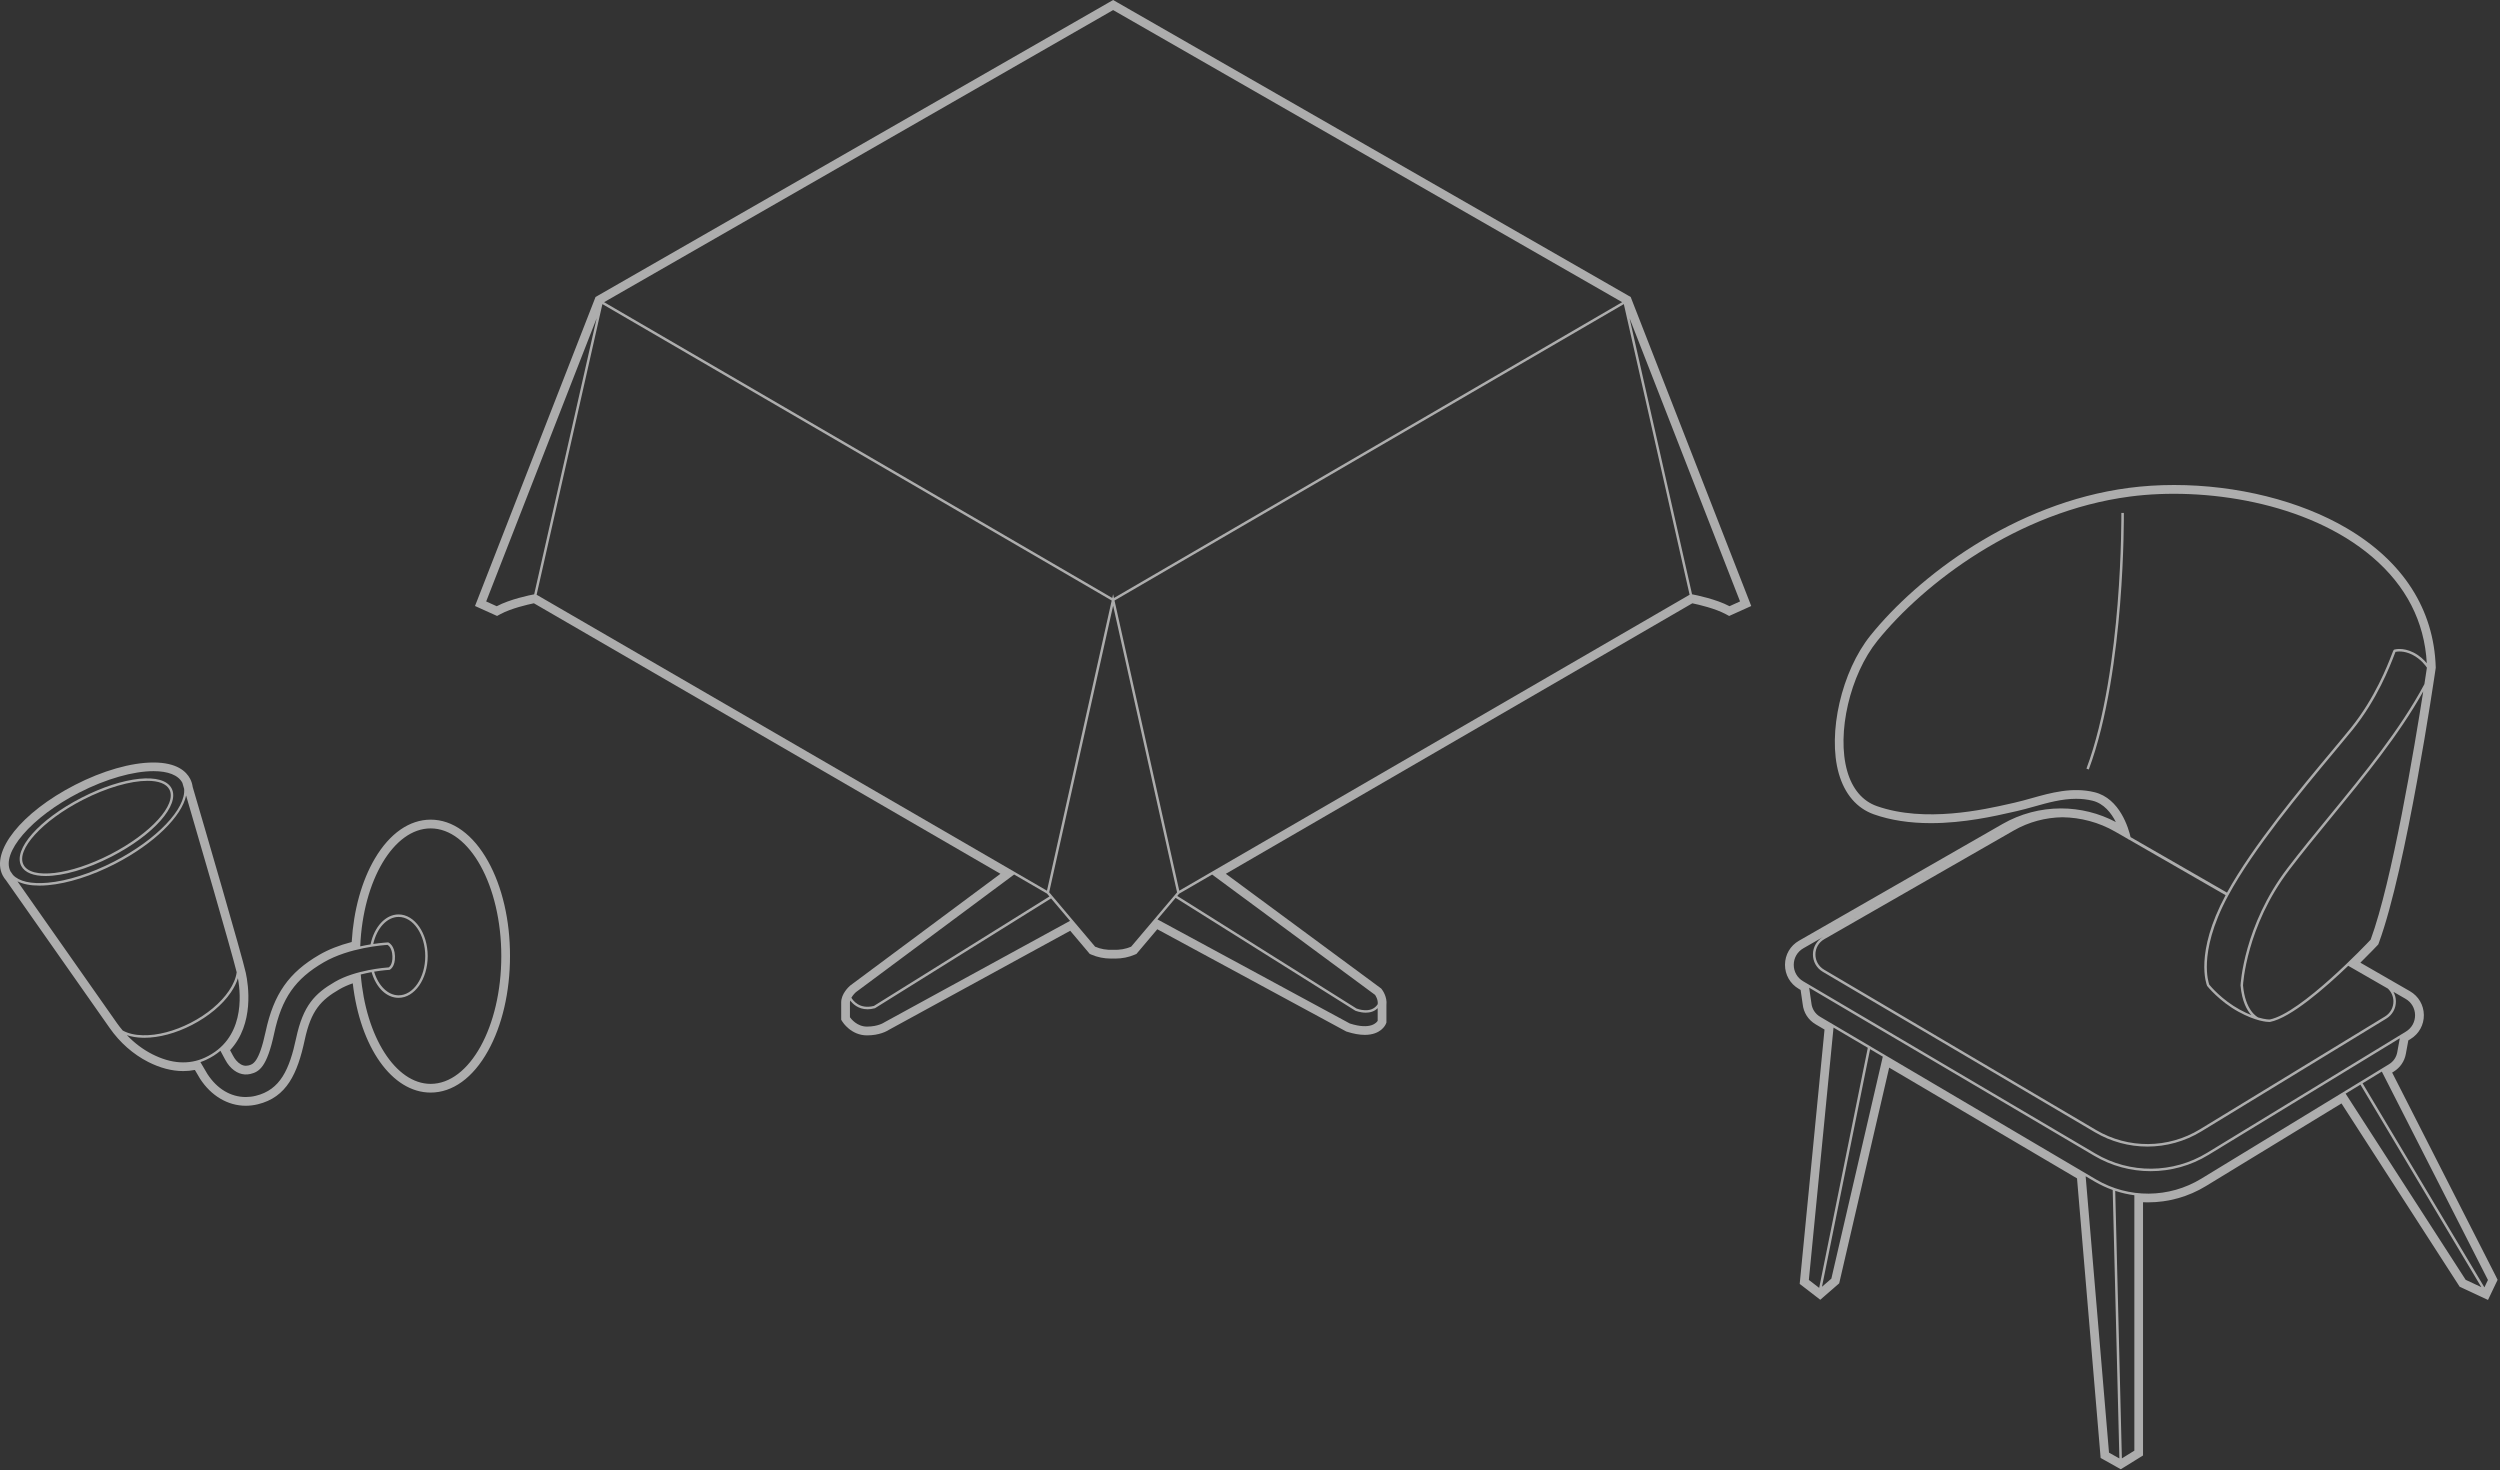 <svg width="1000" height="588" viewBox="0 0 1000 588" fill="none" xmlns="http://www.w3.org/2000/svg">
<rect x="0" y="0" width="1000" height="588" fill="#333333" stroke="none"/>
<g opacity="0.6">
<g clip-path="url(#clip0_7_1555)">
<path d="M998.4 510.61L956.86 429.03L957.41 428.7C960.07 427.08 961.83 424.5 962.36 421.45L963.33 416.16L964.21 415.62C967.6 413.55 969.59 409.95 969.54 405.98C969.49 402.01 967.41 398.46 963.97 396.48L944.15 385.07C948.16 381.12 950.78 378.33 950.91 378.19L951.32 377.75L951.53 377.18C962.54 347.41 973.79 270.64 974.26 267.38L974.3 267.12L974.29 266.86C973.58 243.78 961.27 224.56 938.7 211.29C920.01 200.3 894.83 194 869.61 194C863.41 194 857.33 194.39 851.54 195.15C805.53 201.19 767.13 230.7 748.23 254.13C736.65 268.49 730.94 293.26 735.5 309.34C737.86 317.65 742.72 323.32 749.56 325.74C756.18 328.08 763.85 329.26 772.37 329.26C785.57 329.26 798.02 326.42 804.71 324.89C805.43 324.73 806.08 324.58 806.67 324.45C808.94 323.94 811.22 323.3 813.63 322.63C819.07 321.1 824.69 319.52 830.45 319.52C832.74 319.52 834.87 319.77 836.96 320.27C841.54 321.38 844.51 325.2 846.34 328.82C839.59 325.25 832.03 323.37 824.38 323.37C816.2 323.37 808.12 325.52 801.02 329.59L719.59 376.29C716.11 378.28 714.03 381.86 714 385.87C713.98 389.88 716.02 393.48 719.47 395.52L720.25 395.98L721.07 401.65C721.42 405.05 723.31 407.99 726.26 409.73L729.81 411.82L720.04 511.91L719.88 513.56L721.19 514.57L726.17 518.41L728.11 519.91L729.96 518.3L734.94 513.97L735.68 513.33L735.9 512.38L755.67 427.05L830.81 471.35L840.12 581.59L840.25 583.18L841.64 583.96L846.78 586.84L848.32 587.7L849.82 586.77L855.79 583.07L857.21 582.19V580.52V480.9C857.87 480.93 858.54 480.94 859.2 480.94C867.37 480.94 875.38 478.69 882.35 474.44L936.59 441.37L983.39 513.95L983.86 514.68L984.64 515.05L992.51 518.72L995.2 519.98L996.48 517.3L998.4 513.28L999.04 511.94L998.4 510.61ZM838.4 471.77L728.05 406.71C726.05 405.53 724.78 403.53 724.55 401.21L723.66 395.08L837.67 462.3C844.65 466.42 852.45 468.47 860.25 468.47C868.26 468.47 876.28 466.3 883.39 461.96L959.92 415.3L958.91 420.85C958.55 422.9 957.37 424.62 955.58 425.71L880.54 471.46C867.61 479.35 851.45 479.47 838.4 471.77ZM848.75 583.36L846.09 476.34C848.59 477.17 851.15 477.76 853.74 478.1V580.26L848.75 583.36ZM733.41 411.03L747.12 419.11L727.67 515.15L723.54 511.97L733.41 411.03ZM728.79 514.71L748.04 419.66L753.12 422.66L732.54 511.46L728.79 514.71ZM845.08 475.99L847.75 583.38L843.6 581.06L834.26 470.5L837.88 472.64C840.2 474 842.61 475.1 845.08 475.99ZM750.73 322.44C745 320.42 740.9 315.56 738.87 308.39C734.58 293.26 740 269.91 750.95 256.33C769.45 233.4 807.01 204.52 851.99 198.62C881.53 194.74 922.94 200.7 948.86 222.74C962.45 234.3 969.79 248.64 970.72 265.31C969.72 264.08 967.94 262.27 965.34 260.98C961.05 258.84 957.85 259.8 957.71 259.84L957.59 259.88L957.5 259.97C957.36 260.12 957.27 260.33 956.72 261.75C955.05 266.07 949.98 279.23 940.37 291.15C938.33 293.68 935.73 296.79 932.72 300.39C920.12 315.49 901.18 338.18 890.8 357.05L852.23 334.85C851.46 331.47 848 319.36 837.78 316.88C828.86 314.72 820.26 317.14 812.68 319.27C810.32 319.93 808.09 320.56 805.91 321.05C805.31 321.18 804.65 321.33 803.93 321.5C793.77 323.8 769.97 329.23 750.73 322.44ZM957.37 400.49C957.4 403.01 956.14 405.29 953.99 406.6L880 451.71C867.24 459.49 851.32 459.6 838.45 452.02L729.64 387.87C727.45 386.58 726.15 384.29 726.17 381.75C726.18 379.21 727.51 376.94 729.72 375.67L805.49 332.21C811.51 328.76 818.24 327 824.98 326.9C832.28 327 839.55 328.91 846.06 332.65L851.41 335.73C851.43 335.8 851.43 335.86 851.44 335.86L851.6 335.83L890.24 358.07C877.75 381.33 882.61 393.78 882.82 394.3L882.89 394.42C882.94 394.48 887.73 400.52 895.47 404.74C902.4 408.52 906.72 408.79 907.77 408.79C907.9 408.79 907.98 408.79 908 408.78C916.29 407.15 930 395.21 939.29 386.31L955.14 395.43C956.53 396.74 957.34 398.53 957.37 400.49ZM907.88 407.8C907.86 407.8 906.24 407.85 903.32 407C902.82 406.76 898.1 404.21 897.21 394.14C897.22 393.91 898.45 370.59 915.78 347.86C921.02 340.99 926.64 334.13 932.6 326.87C945.88 310.68 959.57 293.97 969.3 276.55C965.84 298.62 956.84 352.58 948.26 375.87C946.73 377.51 920.32 405.35 907.88 407.8ZM969.76 273.66C960.02 291.86 945.69 309.34 931.83 326.24C925.87 333.51 920.23 340.38 914.99 347.26C897.45 370.25 896.22 393.87 896.21 394.17C896.78 400.63 898.83 404.17 900.53 406.04C899.17 405.5 897.64 404.8 895.94 403.87C888.79 399.97 884.21 394.49 883.71 393.87C883.54 393.4 882.5 390.31 882.78 384.85C883.06 379.38 884.75 370.33 891.22 358.35C901.45 339.41 920.74 316.31 933.5 301.02C936.51 297.41 939.11 294.3 941.16 291.76C950.86 279.72 955.98 266.46 957.67 262.1C957.9 261.49 958.11 260.96 958.19 260.75C958.88 260.6 961.54 260.19 964.9 261.87C968.39 263.62 970.34 266.4 970.76 267.06C970.67 267.71 970.32 270.06 969.76 273.66ZM729.22 374.8C726.7 376.24 725.19 378.84 725.17 381.74C725.15 384.64 726.63 387.25 729.13 388.73L837.94 452.88C844.44 456.71 851.71 458.63 858.97 458.63C866.43 458.63 873.89 456.61 880.52 452.57L954.5 407.46C956.96 405.96 958.4 403.35 958.36 400.48C958.34 399.14 957.99 397.86 957.38 396.74L962.21 399.52C964.57 400.88 965.99 403.31 966.03 406.03C966.06 408.75 964.7 411.22 962.38 412.63L882.87 461.11C869.15 469.48 852.02 469.61 838.18 461.44L721.25 392.5C718.88 391.11 717.48 388.63 717.5 385.89C717.52 383.14 718.95 380.69 721.33 379.32L802.76 332.62C802.81 332.59 802.86 332.57 802.9 332.54L729.22 374.8ZM944.17 433.84L992.54 514.86L986.27 511.93L938.24 437.45L944.17 433.84ZM993.76 514.94L945.03 433.32L952.73 428.63L995.18 511.99L993.76 514.94Z" fill="white"/>
<path d="M848.03 241.76C849.68 221.25 849.54 205.32 849.54 205.16L848.54 205.17C848.54 205.33 848.68 221.22 847.03 241.69C845.51 260.56 842.11 287.29 834.57 307.45L835.51 307.8C843.09 287.53 846.51 260.7 848.03 241.76Z" fill="white"/>
</g>
<g clip-path="url(#clip1_7_1555)">
<path d="M699.46 239.75L652.66 119.79L652.28 118.8L651.36 118.27L446.74 0.86L445.25 0L443.76 0.86L239.13 118.27L238.21 118.8L237.83 119.79L191.04 239.75L190 242.4L192.6 243.57L197.48 245.77L198.83 246.38L200.14 245.67C204.42 243.35 211.01 241.84 213.56 241.31L400.17 349.52L340.24 394.1L340.15 394.17L340.06 394.24C339.46 394.76 336.48 397.53 336.48 400.94V407.04V407.9L336.93 408.63C337.07 408.86 340.43 414.15 346.79 414.15C351.76 414.15 354.73 412.48 355.55 411.94L428.08 372.3L435.44 381.02L435.89 381.56L436.54 381.84C438.98 382.89 441.62 383.43 444.4 383.43C444.68 383.43 444.96 383.42 445.24 383.41C445.52 383.42 445.8 383.43 446.08 383.43C448.86 383.43 451.5 382.9 453.94 381.84L454.59 381.56L455.04 381.02L462.92 371.7L538.25 412.46L538.49 412.59L538.75 412.67C541.4 413.52 543.81 413.95 545.91 413.95C552.34 413.95 554.16 410.02 554.34 409.57L554.57 409.02V408.42V402.02C554.96 398.7 552.95 396.02 552.72 395.72L552.47 395.4L552.14 395.16L490.33 349.52L676.93 241.32C679.48 241.85 686.08 243.37 690.35 245.68L691.66 246.39L693.01 245.78L697.89 243.58L700.49 242.41L699.46 239.75ZM691.8 242.48C686.46 239.66 678.5 238.04 676.82 237.72L651.82 127.27L696.02 240.57L691.8 242.48ZM339.98 400.95C339.98 400.7 340.02 400.44 340.09 400.18C341.03 401.46 343.21 403.71 347.01 403.71C347.89 403.71 348.86 403.59 349.91 403.31L349.98 403.29L420.42 359.36L428.01 368.34L353.7 408.96C353.68 408.98 351.31 410.64 346.79 410.64C342.8 410.64 340.42 407.52 339.97 406.89V400.95H339.98ZM194.47 240.58L238.67 127.28L213.67 237.73C211.99 238.05 204.03 239.66 198.69 242.49L194.47 240.58ZM471.7 356.28L445.81 240.21L649.53 121.64L675.84 237.9L471.7 356.28ZM418.79 356.28L214.65 237.9L240.96 121.64L444.68 240.21L418.79 356.28ZM445.59 239.19L445.25 237.67L444.91 239.19L241.63 120.87L445.25 4.03L648.87 120.87L445.59 239.19ZM405.65 349.81L418.8 357.44L419.77 358.59L349.58 402.36C343.73 403.87 341.12 400.07 340.55 399.09C341.25 397.86 342.32 396.9 342.32 396.9L405.65 349.81ZM419.67 356.92L445.25 242.26L470.83 356.96L452.45 378.68C450.23 379.62 447.88 380.03 445.23 379.92C442.62 380.04 440.27 379.63 438.05 378.68L419.67 356.92ZM470.25 359.14L542.13 404.28C542.17 404.29 544.08 405.07 546.31 405.07C547.93 405.07 549.7 404.65 551.07 403.27V408.32C550.75 408.87 548.46 412.14 539.91 409.39L462.98 367.76L470.25 359.14ZM551.09 401.66C548.53 405.77 542.77 403.46 542.59 403.4L470.9 358.38L471.69 357.45L484.85 349.82L550.01 397.94C550.22 398.23 551.28 399.83 551.09 401.66Z" fill="white"/>
</g>
<g clip-path="url(#clip2_7_1555)">
<path d="M8.5 346.36C9.9 349.08 13.42 350.4 18.26 350.4C25.15 350.4 34.72 347.73 44.63 342.63C61.5 333.95 72.05 321.98 68.66 315.39C65.27 308.8 49.4 310.44 32.53 319.13C15.66 327.8 5.11 339.77 8.5 346.36ZM32.99 320.01C42.72 315 52.28 312.33 58.99 312.33C63.38 312.33 66.56 313.47 67.78 315.84C70.86 321.83 60.28 333.44 44.18 341.73C28.08 350.02 12.48 351.89 9.4 345.9C6.31 339.91 16.89 328.3 32.99 320.01Z" fill="white"/>
<path d="M195.22 344.51C189.24 333.77 181.08 327.86 172.27 327.86C163.8 327.86 155.88 333.37 149.97 343.38C144.7 352.29 141.43 364.09 140.68 376.8C135.71 378.1 131.38 379.81 127.78 381.89C115.51 389 109.48 397.62 106.26 412.63C103.57 425.17 101.14 425.76 99.36 426.19C99.03 426.27 98.7 426.31 98.38 426.31C97.01 426.31 95.68 425.57 94.43 424.11C94 423.61 93.58 422.97 93.12 422.12L92.03 420.08C101.78 409.55 99.35 393.91 98.32 389.16C96.87 382.48 81.79 330.86 77.07 314.77C76.92 313.63 76.58 312.55 76.07 311.56C74.53 308.57 70.73 305 61.38 305C52.5 305 41.03 308.28 29.9 314.01C8.52 325.02 -3.86 340.57 1.08 350.18C1.43 350.86 1.88 351.52 2.41 352.12L43.9 411.24C47.98 417.06 53.3 421.74 59.28 424.78C64.05 427.2 68.76 428.43 73.3 428.43C74.87 428.43 76.43 428.28 77.95 427.98L79.74 431.02L79.96 431.39L79.99 431.45L80.03 431.51C84.49 438.37 91.15 442.3 98.31 442.3C99.9 442.3 101.52 442.11 103.1 441.72C114.72 438.92 119.01 429.4 121.89 415.96C124.43 404.12 128.39 400 135.79 395.71C137.31 394.83 139.09 394.03 141.11 393.33C144.04 418.86 156.8 437.03 172.25 437.03C181.07 437.03 189.22 431.12 195.2 420.38C200.88 410.2 204 396.72 204 382.44C204.03 368.17 200.9 354.69 195.22 344.51ZM98.32 438.81C92.28 438.81 86.83 435.54 82.98 429.63L80.16 424.84C80.9 424.59 81.64 424.3 82.37 423.96C84.63 422.92 86.54 421.69 88.17 420.31L90.02 423.76C90.6 424.85 91.16 425.68 91.76 426.38C94.16 429.17 97.15 430.31 100.17 429.58C103.65 428.74 106.76 426.94 109.67 413.35C112.69 399.25 118.07 391.55 129.52 384.91C139.68 379.02 153.44 378.05 155.03 377.96C155.41 378.18 156.84 379.22 156.96 382.47C157.09 385.74 155.82 386.75 155.51 386.95C154.19 387.04 142.22 387.95 134.03 392.7C125.9 397.41 121.26 402.2 118.46 415.24C115.79 427.73 112.14 435.95 102.27 438.33C100.98 438.65 99.64 438.81 98.32 438.81ZM72.95 313.13C73.01 313.34 73.26 314.17 73.65 315.53C74.44 323.42 62.79 335.79 45.66 344.62C36.41 349.38 26.97 352.39 19.08 353.09C12.4 353.68 7.57 352.57 5.17 349.95L4.19 348.55C2.36 344.95 4.12 339.73 9.17 333.84C14.33 327.82 22.26 321.88 31.51 317.12C42.55 311.44 53.46 308.46 61.43 308.46C67.12 308.46 71.3 309.99 72.95 313.13ZM46.77 409.23L6.97 352.52C9.18 353.65 12.15 354.24 15.76 354.24C16.84 354.24 17.98 354.19 19.17 354.08C27.19 353.37 36.76 350.32 46.12 345.5C61.71 337.47 72.79 326.43 74.44 318.2C78.98 333.71 92.37 379.59 94.67 388.9C94.38 391.22 93.33 393.76 91.54 396.38C88.23 401.23 82.83 405.75 76.32 409.1C69.81 412.45 62.95 414.25 57.12 414.1C53.87 414.03 51.16 413.36 49.08 412.2C48.28 411.25 47.5 410.27 46.77 409.23ZM57.1 415.1C57.3 415.1 57.51 415.11 57.71 415.11C63.6 415.11 70.34 413.3 76.77 409.99C83.42 406.56 88.96 401.93 92.36 396.94C93.68 395 94.62 393.1 95.17 391.27C96.45 398.31 97.8 415.76 81.96 423.05C75.56 425.99 68.47 425.53 60.88 421.67C57.17 419.78 53.75 417.19 50.76 414.06C52.58 414.69 54.71 415.05 57.1 415.1ZM157.99 382.43C157.82 378.07 155.46 377.04 155.36 376.99L155.26 376.95L155.15 376.96C154.91 376.97 152.63 377.1 149.3 377.59C150.72 371.2 154.84 366.77 159.43 366.77C165.31 366.77 170.1 373.81 170.1 382.45C170.1 391.1 165.31 398.13 159.43 398.13C155.21 398.13 151.33 394.35 149.65 388.67C153.16 388.08 155.66 387.94 155.72 387.94L155.9 387.9C155.98 387.85 158.15 386.8 157.99 382.43ZM148.64 388.85C150.45 395.11 154.64 399.13 159.41 399.13C165.84 399.13 171.08 391.65 171.08 382.45C171.08 373.25 165.85 365.77 159.41 365.77C154.27 365.77 149.7 370.65 148.22 377.76C146.95 377.97 145.56 378.22 144.09 378.55C145.2 352.04 157.5 331.36 172.26 331.36C187.84 331.36 200.52 354.28 200.52 382.46C200.52 410.64 187.84 433.55 172.26 433.55C158.27 433.55 146.29 414.77 144.3 389.8C145.82 389.41 147.29 389.1 148.64 388.85Z" fill="white"/>
</g>
</g>
<defs>
<clipPath id="clip0_7_1555">
<rect width="285.07" height="393.73" fill="white" transform="translate(714 194)"/>
</clipPath>
<clipPath id="clip1_7_1555">
<rect width="510.49" height="414.15" fill="white" transform="translate(190)"/>
</clipPath>
<clipPath id="clip2_7_1555">
<rect width="204.03" height="137.31" fill="white" transform="translate(0 305)"/>
</clipPath>
</defs>
</svg>
